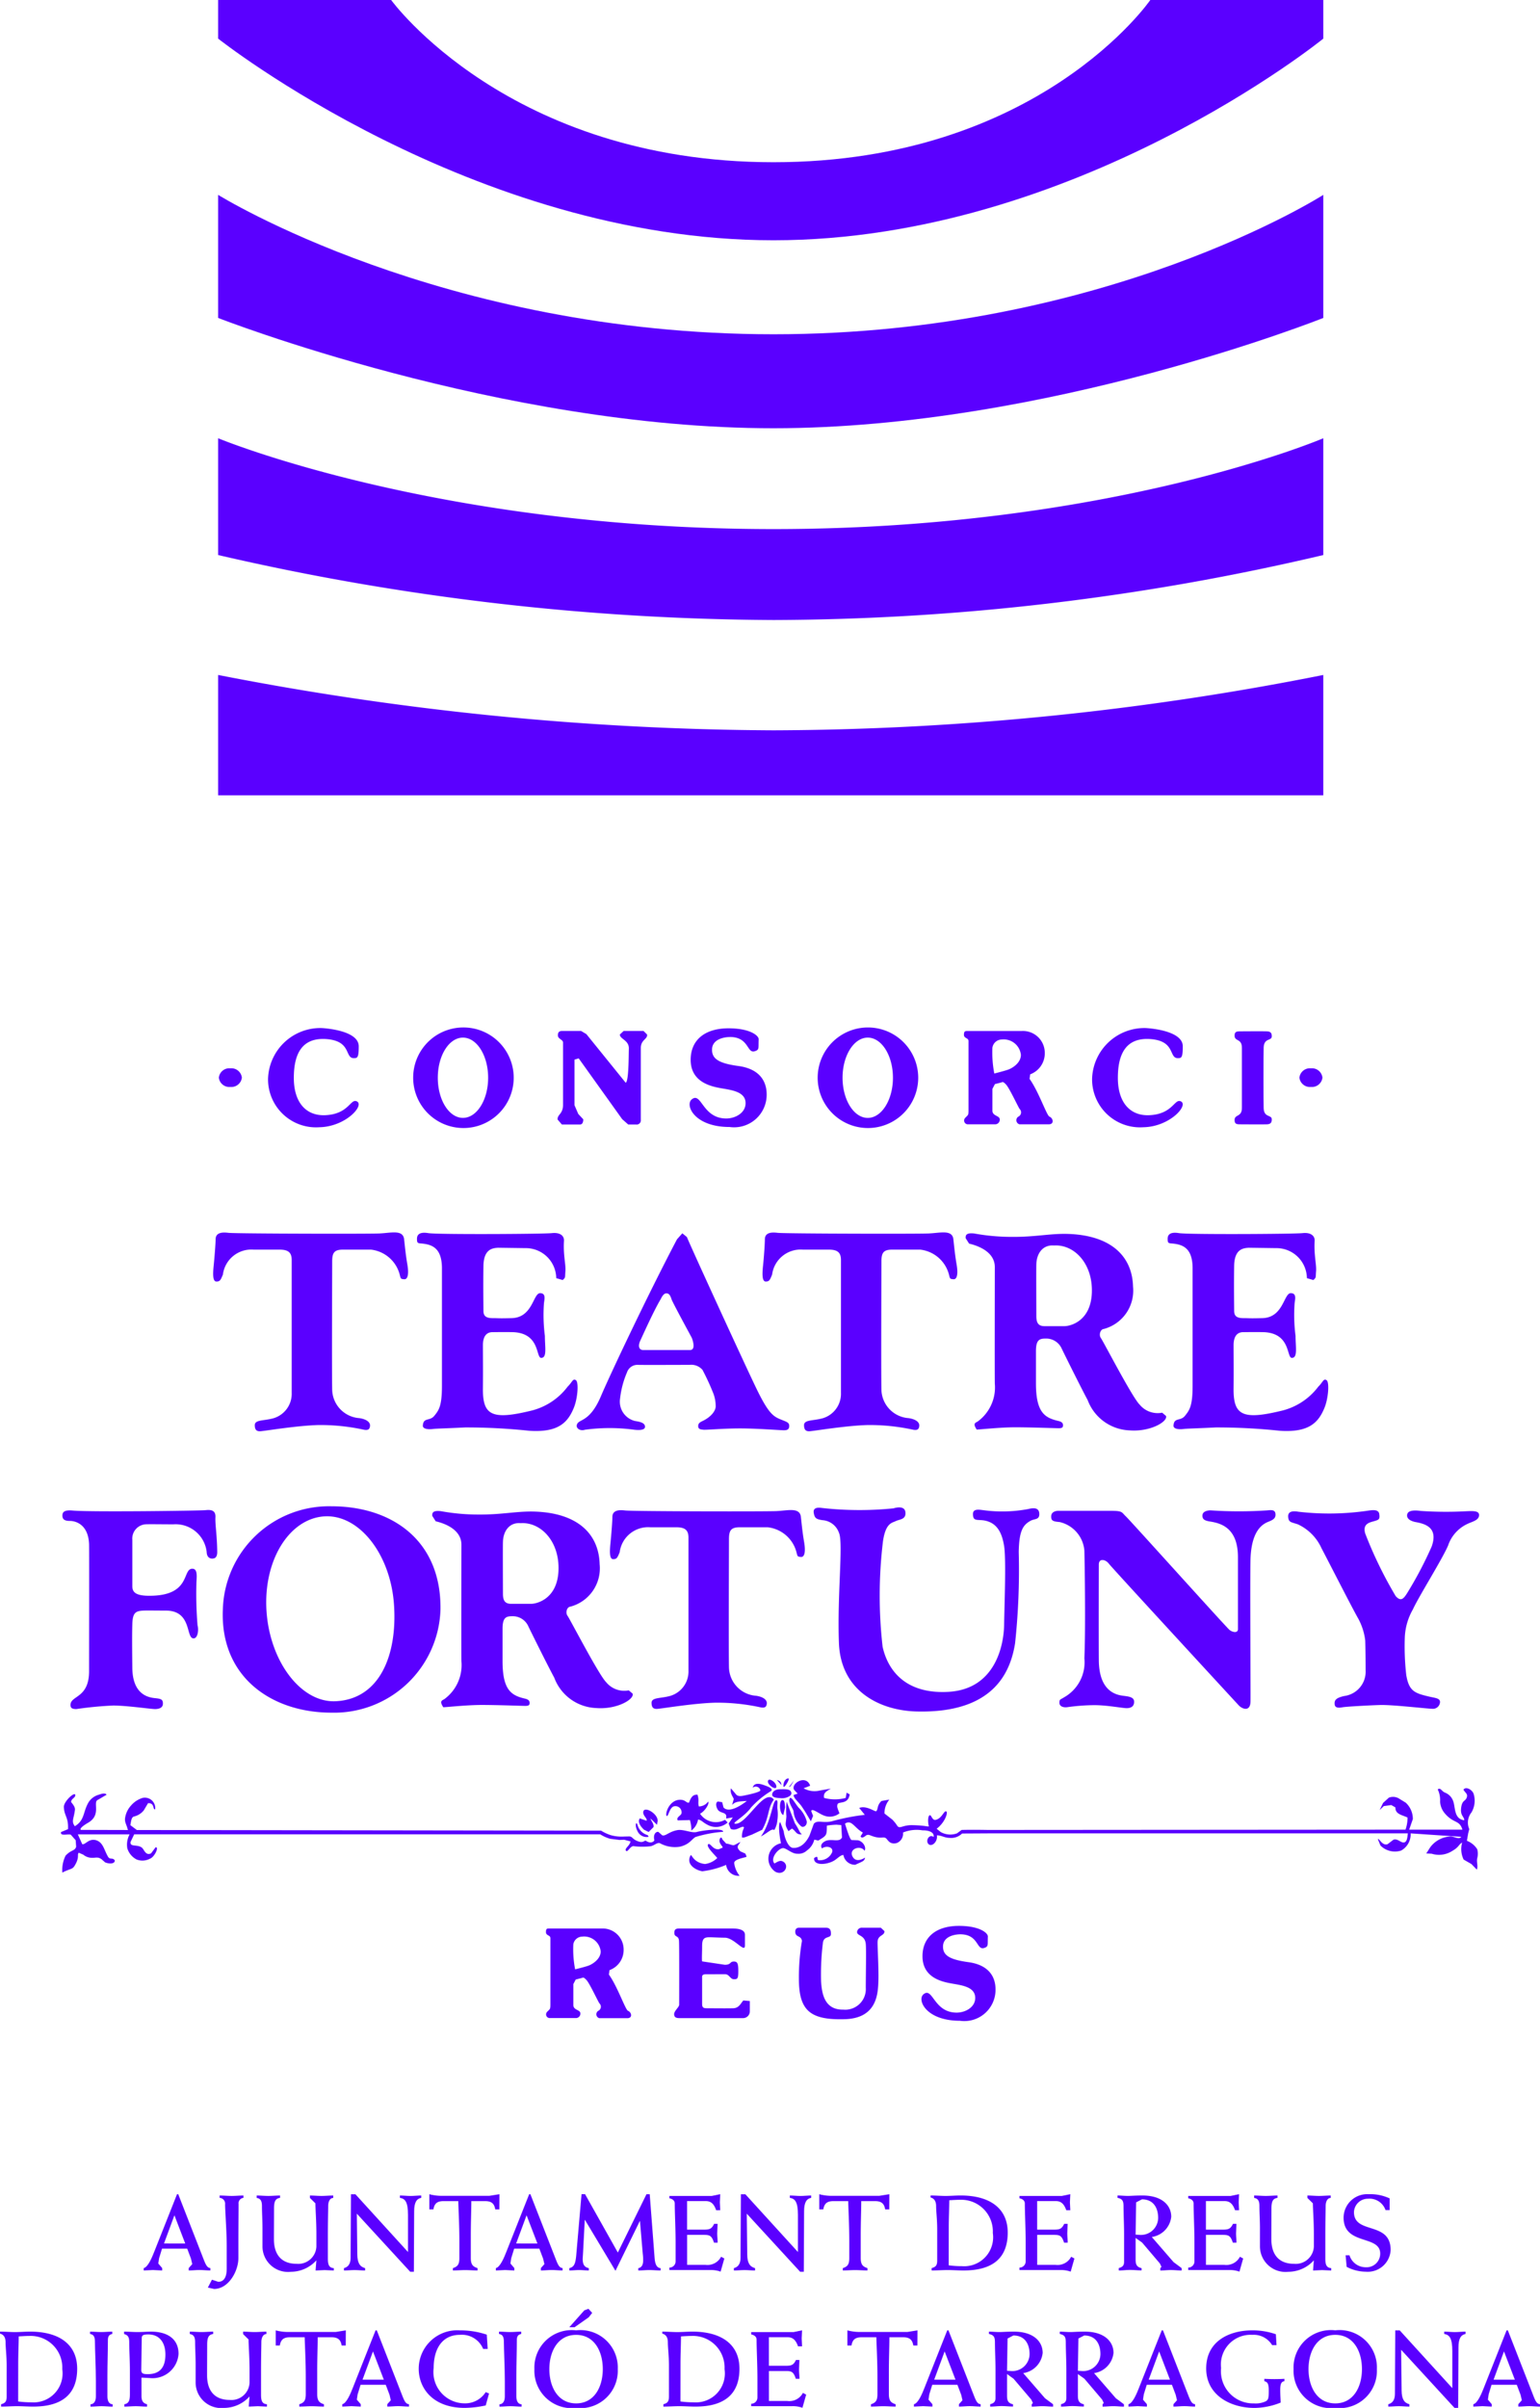 <svg xmlns="http://www.w3.org/2000/svg" xmlns:xlink="http://www.w3.org/1999/xlink" width="94.967" height="148.447" viewBox="0 0 94.967 148.447"><defs><clipPath id="clip-path"><path id="Trazado_304" data-name="Trazado 304" d="M0,97.423H94.967V-51.024H0Z" transform="translate(0 51.024)" fill="none"></path></clipPath></defs><g id="Grupo_662" data-name="Grupo 662" transform="translate(-684 -3455.553)"><g id="Grupo_463" data-name="Grupo 463" transform="translate(684 3455.553)" clip-path="url(#clip-path)"><g id="Grupo_424" data-name="Grupo 424" transform="translate(8.862 135.274)"><path id="Trazado_265" data-name="Trazado 265" d="M.821,1.993,1.464.254l.666,1.74Zm1.431.317.233.617.079.337-.218.244v.148c.224,0,.442-.029.669-.029s.442.029.666.029V3.509c-.236-.023-.3-.244-.53-.835L1.7-1.044H1.624L.213,2.517c-.125.317-.378.94-.643.992v.148l.57-.029.57.029V3.509L.469,3.227.518,2.9.7,2.31Z" transform="translate(0.43 1.044)" fill="#5a00ff"></path></g><g id="Grupo_425" data-name="Grupo 425" transform="translate(12.814 135.353)"><path id="Trazado_266" data-name="Trazado 266" d="M1.443,0C1.2,0,.961.026.722.026S.224,0-.026,0V.145a.358.358,0,0,1,.337.4c0,.4.1,1.685.1,2.557V4.51c0,.471-.14.809-.524.809L-.5,5.19l-.253.486.384.084c.887,0,1.5-1.085,1.5-1.906V2.781c0-.794.012-1.676.012-2.258A.334.334,0,0,1,1.443.145Z" transform="translate(0.756)" fill="#5a00ff"></path></g><g id="Grupo_426" data-name="Grupo 426" transform="translate(15.828 135.353)"><path id="Trazado_267" data-name="Trazado 267" d="M0,.1C.276.133.326.349.326.6c0,.413.032.867.032,1.385V3.1A1.577,1.577,0,0,0,2.112,4.652a2.126,2.126,0,0,0,1.571-.707c-.015.2-.035.4-.049.628l.559-.026.562.026V4.425c-.291-.017-.364-.209-.364-.582V2.4c0-.873.02-1.562.02-1.813C4.411.36,4.5.1,4.722.1V-.05c-.239,0-.486.026-.724.026S3.523-.05,3.285-.05V.1l.337.332c0,.332.061,1.111.061,1.894V3.1A1.118,1.118,0,0,1,2.464,4.16c-.989,0-1.4-.628-1.4-1.516,0-.628.006-1.257.006-1.885,0-.425.073-.626.372-.663V-.05C1.2-.05.96-.024.722-.024S.239-.05,0-.05Z" transform="translate(0 0.05)" fill="#5a00ff"></path></g><g id="Grupo_427" data-name="Grupo 427" transform="translate(21.211 135.276)"><path id="Trazado_268" data-name="Trazado 268" d="M0,3.084c.218,0,.431-.026.649-.026s.439.026.655.026V2.938C.986,2.857.829,2.621.823,2.1L.794-.419l3.29,3.581h.227L4.329-.571c0-.535.148-.768.436-.823v-.145c-.215,0-.442.029-.66.029s-.436-.029-.655-.029v.145c.317.049.5.241.5,1.059V1.946L.707-1.615H.431L.41,2.3c0,.372-.151.573-.41.637Z" transform="translate(0 1.615)" fill="#5a00ff"></path></g><g id="Grupo_428" data-name="Grupo 428" transform="translate(26.475 135.273)"><path id="Trazado_269" data-name="Trazado 269" d="M2.837,0,2.209.1H-.718A3,3,0,0,1-1.486,0V.934h.253c.064-.393.262-.509.64-.509H.3C.315,1,.367,1.932.367,2.886V3.928c0,.384-.093.53-.4.628V4.7c.259,0,.509-.023.762-.023s.5.023.759.023V4.556c-.291-.093-.416-.221-.416-.628V2.517c0-.794.032-1.522.032-2.092h.835c.375,0,.576.116.64.509h.253Z" transform="translate(1.486)" fill="#5a00ff"></path></g><g id="Grupo_429" data-name="Grupo 429" transform="translate(30.578 135.274)"><path id="Trazado_270" data-name="Trazado 270" d="M.821,1.993,1.464.254l.669,1.74Zm1.431.317.233.617.079.337-.218.244v.148c.224,0,.442-.029.669-.029s.442.029.669.029V3.509c-.239-.023-.3-.244-.532-.835L1.7-1.044H1.624L.213,2.517c-.125.317-.378.94-.643.992v.148l.57-.029.57.029V3.509L.469,3.227.518,2.9.7,2.31Z" transform="translate(0.43 1.044)" fill="#5a00ff"></path></g><g id="Grupo_430" data-name="Grupo 430" transform="translate(35.106 135.273)"><path id="Trazado_271" data-name="Trazado 271" d="M1.965,2.36l-2.022-3.6H-.273L-.6,2.526c-.047.509-.125.727-.425.794v.145c.2,0,.4-.026.6-.026s.4.026.6.026V3.32c-.279-.055-.378-.233-.378-.576l.026-.431L-.075.347h.012L1.819,3.486,3.318.422h.012L3.5,2.412a3.055,3.055,0,0,1,.026.451c0,.218-.079.431-.3.457v.145c.23,0,.457-.026.69-.026s.454.026.687.026V3.32c-.273-.015-.346-.311-.372-.643l-.3-3.913h-.2Z" transform="translate(1.029 1.236)" fill="#5a00ff"></path></g><g id="Grupo_431" data-name="Grupo 431" transform="translate(41.278 135.272)"><path id="Trazado_272" data-name="Trazado 272" d="M0,3.068H2.534a1.714,1.714,0,0,1,.626.1l.23-.812-.2-.108a.947.947,0,0,1-.966.5H1.094V.9h1c.384,0,.509.026.658.48h.224c0-.189-.026-.381-.026-.579L2.973.22H2.761c-.16.326-.285.358-.669.358h-1v-1.76H2.252c.364,0,.521.244.634.562h.25l-.023-.489.023-.5L2.616-1.5H0v.145c.2.038.332.151.332.317C.332-.449.384.5.384,1.4V2.518a.383.383,0,0,1-.384.4Z" transform="translate(0 1.607)" fill="#5a00ff"></path></g><g id="Grupo_432" data-name="Grupo 432" transform="translate(45.257 135.276)"><path id="Trazado_273" data-name="Trazado 273" d="M0,3.084c.218,0,.431-.026.649-.026s.439.026.655.026V2.938C.986,2.857.826,2.621.823,2.1L.794-.419l3.29,3.581h.227L4.329-.571c0-.535.148-.768.436-.823v-.145c-.215,0-.442.029-.66.029s-.439-.029-.655-.029v.145c.317.049.5.241.5,1.059V1.946L.707-1.615H.431L.41,2.3c0,.372-.151.573-.41.637Z" transform="translate(0 1.615)" fill="#5a00ff"></path></g><g id="Grupo_433" data-name="Grupo 433" transform="translate(50.52 135.273)"><path id="Trazado_274" data-name="Trazado 274" d="M2.837,0,2.209.1H-.718A2.981,2.981,0,0,1-1.486,0V.934h.25c.067-.393.265-.509.643-.509H.3C.315,1,.367,1.932.367,2.886V3.928c0,.384-.093.53-.4.628V4.7c.256,0,.509-.023.759-.023s.5.023.762.023V4.556c-.291-.093-.416-.221-.416-.628V2.517c0-.794.032-1.522.032-2.092h.835c.375,0,.576.116.64.509h.253Z" transform="translate(1.486)" fill="#5a00ff"></path></g><g id="Grupo_434" data-name="Grupo 434" transform="translate(57.384 135.351)"><path id="Trazado_275" data-name="Trazado 275" d="M.044,3.034c.332,0,.655-.026.986-.026s.655.026.986.026c1.859,0,2.72-.823,2.72-2.336,0-1.493-1.1-2.287-2.906-2.287-.311,0-.623.029-.925.029s-.617-.029-.928-.029v.122c.244.064.343.256.343.535,0,.323.067.841.067,1.423V2.417c0,.285-.073.4-.343.471ZM1.1.372c0-.556.026-1.088.032-1.667.265-.015.471-.029.681-.029A1.95,1.95,0,0,1,3.817.724a1.786,1.786,0,0,1-1.9,2.045,6.115,6.115,0,0,1-.82-.052Z" transform="translate(0.023 1.589)" fill="#5a00ff"></path></g><g id="Grupo_435" data-name="Grupo 435" transform="translate(62.866 135.272)"><path id="Trazado_276" data-name="Trazado 276" d="M0,3.068H2.534a1.714,1.714,0,0,1,.626.1l.23-.812-.2-.108a.945.945,0,0,1-.966.5H1.094V.9h1c.384,0,.509.026.658.48h.224c0-.189-.026-.381-.026-.579L2.973.22H2.761c-.16.326-.285.358-.669.358h-1v-1.76H2.252c.364,0,.521.244.637.562h.247l-.023-.489.023-.5L2.616-1.5H0v.145c.2.038.332.151.332.317C.332-.449.384.5.384,1.4V2.518a.383.383,0,0,1-.384.4Z" transform="translate(0 1.607)" fill="#5a00ff"></path></g><g id="Grupo_436" data-name="Grupo 436" transform="translate(68.918 135.352)"><path id="Trazado_277" data-name="Trazado 277" d="M.048,3.034C.283,3.034.51,3,.749,3s.468.029.707.029V2.889c-.337-.073-.369-.273-.369-.55V1.027l.4.285L2.582,2.6l.1.209-.073.081v.145c.221,0,.436-.029.658-.029s.442.029.66.029V2.889l-.5-.372L2.084.968a1.41,1.41,0,0,0,1.2-1.245c0-.716-.582-1.312-1.772-1.312-.5,0-.7.026-.9.026s-.431-.026-.64-.026v.145c.337.067.369.233.369.544C.344-.335.376.232.376.8V2.5c0,.224-.1.329-.329.384Zm1.071-4.2.358-.186c.722,0,1,.544,1,1.152A1.064,1.064,0,0,1,1.345.84L1.086.823Z" transform="translate(0.025 1.589)" fill="#5a00ff"></path></g><g id="Grupo_437" data-name="Grupo 437" transform="translate(73.273 135.272)"><path id="Trazado_278" data-name="Trazado 278" d="M0,3.068H2.537a1.709,1.709,0,0,1,.623.1l.23-.812-.2-.108a.945.945,0,0,1-.966.5H1.094V.9h1c.384,0,.509.026.658.48h.224c0-.189-.026-.381-.026-.579L2.973.22H2.761c-.16.326-.285.358-.669.358h-1v-1.76H2.252c.364,0,.521.244.637.562h.247l-.023-.489.023-.5L2.616-1.5H0v.145c.2.038.332.151.332.317C.332-.449.384.5.384,1.4V2.518a.383.383,0,0,1-.384.4Z" transform="translate(0 1.607)" fill="#5a00ff"></path></g><g id="Grupo_438" data-name="Grupo 438" transform="translate(77.339 135.353)"><path id="Trazado_279" data-name="Trazado 279" d="M0,.1C.276.133.326.349.326.6c0,.413.032.867.032,1.385V3.1A1.577,1.577,0,0,0,2.112,4.652a2.126,2.126,0,0,0,1.571-.707c-.017.2-.035.4-.049.628l.556-.026.564.026V4.425c-.291-.017-.364-.209-.364-.582V2.4c0-.873.02-1.562.02-1.813C4.411.36,4.5.1,4.722.1V-.05c-.239,0-.486.026-.724.026S3.523-.05,3.285-.05V.1l.337.332c0,.332.061,1.111.061,1.894V3.1A1.119,1.119,0,0,1,2.461,4.16c-.986,0-1.4-.628-1.4-1.516,0-.628.006-1.257.006-1.885,0-.425.076-.626.372-.663V-.05C1.2-.05.96-.024.722-.024S.239-.05,0-.05Z" transform="translate(0 0.05)" fill="#5a00ff"></path></g><g id="Grupo_439" data-name="Grupo 439" transform="translate(82.855 135.272)"><path id="Trazado_280" data-name="Trazado 280" d="M1.864.17A2.81,2.81,0,0,0,.572-.089,1.456,1.456,0,0,0-.976,1.357c0,1.728,2.258,1.05,2.258,2.214a.84.84,0,0,1-.893.844,1.043,1.043,0,0,1-1-.736H-.851l.064.71a2.579,2.579,0,0,0,1.181.3A1.412,1.412,0,0,0,1.925,3.35c0-1.8-2.261-.937-2.261-2.333A.856.856,0,0,1,.525.19a1.045,1.045,0,0,1,1.085.7h.253Z" transform="translate(0.976 0.089)" fill="#5a00ff"></path></g><g id="Grupo_440" data-name="Grupo 440" transform="translate(0 143.744)"><path id="Trazado_281" data-name="Trazado 281" d="M.044,3.034c.332,0,.655-.026.986-.026s.655.026.986.026c1.859,0,2.72-.823,2.72-2.336,0-1.493-1.1-2.287-2.906-2.287-.311,0-.623.029-.925.029s-.617-.029-.928-.029v.122c.244.064.343.256.343.535,0,.323.067.841.067,1.423V2.417c0,.285-.073.4-.343.471ZM1.1.372c0-.556.026-1.088.032-1.667.268-.015.471-.029.681-.029A1.95,1.95,0,0,1,3.817.724a1.786,1.786,0,0,1-1.9,2.045,6.115,6.115,0,0,1-.82-.052Z" transform="translate(0.023 1.589)" fill="#5a00ff"></path></g><g id="Grupo_441" data-name="Grupo 441" transform="translate(5.555 143.745)"><path id="Trazado_282" data-name="Trazado 282" d="M.9,0C.669,0,.439.026.215.026S-.242,0-.469,0V.145c.271.032.3.253.3.524,0,.419.058,1.583.058,2.377V4c0,.288-.119.471-.332.48v.145c.227,0,.451-.029.681-.029s.46.029.684.029V4.478C.669,4.469.6,4.219.6,4V2.714c0-.7.029-1.484.029-2.124C.625.358.651.186.9.145Z" transform="translate(0.469)" fill="#5a00ff"></path></g><g id="Grupo_442" data-name="Grupo 442" transform="translate(7.653 143.745)"><path id="Trazado_283" data-name="Trazado 283" d="M0,.1C.259.162.317.328.317.6c0,.524.041,1.12.041,1.8V3.77c0,.311-.015.611-.343.655v.148c.23,0,.468-.026.7-.026s.463.026.7.026V4.425c-.259-.058-.343-.236-.343-.5V2.784l.5.026A1.605,1.605,0,0,0,3.357,1.32c0-.954-.727-1.37-1.693-1.37-.279,0-.553.026-.829.026S.279-.05,0-.05ZM1.088.349c0-.166.079-.227.4-.227.733,0,1.059.55,1.059,1.239,0,.733-.291,1.21-1.088,1.21-.3,0-.4-.047-.4-.265Z" transform="translate(0 0.05)" fill="#5a00ff"></path></g><g id="Grupo_443" data-name="Grupo 443" transform="translate(11.706 143.745)"><path id="Trazado_284" data-name="Trazado 284" d="M0,.1C.276.133.326.349.326.6c0,.413.032.867.032,1.385V3.1A1.577,1.577,0,0,0,2.112,4.652a2.126,2.126,0,0,0,1.571-.707c-.015.2-.035.4-.049.628l.559-.026.562.026V4.425c-.291-.017-.364-.209-.364-.582V2.4c0-.873.02-1.562.02-1.813C4.411.36,4.5.1,4.722.1V-.05c-.239,0-.486.026-.724.026S3.523-.05,3.285-.05V.1l.337.332c0,.332.061,1.111.061,1.894V3.1A1.118,1.118,0,0,1,2.464,4.16c-.989,0-1.4-.628-1.4-1.513,0-.631.006-1.26.006-1.888,0-.425.076-.626.372-.663V-.05C1.2-.05.96-.024.722-.024S.239-.05,0-.05Z" transform="translate(0 0.05)" fill="#5a00ff"></path></g><g id="Grupo_444" data-name="Grupo 444" transform="translate(17.003 143.666)"><path id="Trazado_285" data-name="Trazado 285" d="M2.837,0,2.209.1H-.718A3,3,0,0,1-1.486,0V.934h.253c.064-.393.262-.509.64-.509H.3C.315,1,.367,1.932.367,2.886V3.928c0,.384-.093.53-.4.628V4.7c.259,0,.509-.023.762-.023s.5.023.759.023V4.556c-.291-.093-.416-.221-.416-.628V2.517c0-.794.032-1.522.032-2.092h.835c.375,0,.576.116.64.509h.253Z" transform="translate(1.486)" fill="#5a00ff"></path></g><g id="Grupo_445" data-name="Grupo 445" transform="translate(21.106 143.667)"><path id="Trazado_286" data-name="Trazado 286" d="M.821,1.993,1.464.254l.669,1.74Zm1.431.317.233.617.079.337-.218.244v.148c.224,0,.442-.029.669-.029s.442.029.669.029V3.509c-.239-.023-.3-.244-.532-.835L1.7-1.044H1.624L.213,2.517c-.125.317-.378.94-.643.992v.148l.57-.029.57.029V3.509L.469,3.227.518,2.9.7,2.31Z" transform="translate(0.43 1.044)" fill="#5a00ff"></path></g><g id="Grupo_446" data-name="Grupo 446" transform="translate(25.821 143.666)"><path id="Trazado_287" data-name="Trazado 287" d="M2.755.174A5.145,5.145,0,0,0,1.094-.091,2.375,2.375,0,0,0-1.443,2.277c0,1.193.867,2.412,2.84,2.412a6.491,6.491,0,0,0,1.292-.151L2.895,3.8l-.207-.084a1.5,1.5,0,0,1-1.309.692,1.927,1.927,0,0,1-1.9-2.182c0-1.114.477-2.042,1.629-2.042a1.419,1.419,0,0,1,1.423.87H2.81Z" transform="translate(1.443 0.091)" fill="#5a00ff"></path></g><g id="Grupo_447" data-name="Grupo 447" transform="translate(30.773 143.745)"><path id="Trazado_288" data-name="Trazado 288" d="M.9,0C.669,0,.439.026.215.026S-.242,0-.469,0V.145c.271.032.3.253.3.524,0,.419.058,1.583.058,2.377V4c0,.288-.119.471-.332.48v.145c.227,0,.451-.029.681-.029s.46.029.684.029V4.478C.669,4.469.6,4.219.6,4V2.714c0-.7.029-1.484.029-2.124C.625.358.651.186.9.145Z" transform="translate(0.469)" fill="#5a00ff"></path></g><g id="Grupo_448" data-name="Grupo 448" transform="translate(32.955 142.335)"><path id="Trazado_289" data-name="Trazado 289" d="M.605,2.442C.605,1.348,1.129.33,2.255.33S3.9,1.348,3.9,2.442,3.378,4.554,2.255,4.554.605,3.536.605,2.442m-.922,0A2.306,2.306,0,0,0,2.255,4.834,2.305,2.305,0,0,0,4.824,2.442,2.305,2.305,0,0,0,2.255.051,2.306,2.306,0,0,0-.317,2.442M2.162-.141l.873-.614.212-.271-.233-.253-.256.1L1.836-.141Z" transform="translate(0.317 1.279)" fill="#5a00ff"></path></g><g id="Grupo_449" data-name="Grupo 449" transform="translate(40.841 143.744)"><path id="Trazado_290" data-name="Trazado 290" d="M.044,3.034c.332,0,.655-.026.986-.026s.655.026.986.026c1.859,0,2.72-.823,2.72-2.336,0-1.493-1.1-2.287-2.906-2.287-.311,0-.623.029-.925.029s-.617-.029-.928-.029v.122c.244.064.343.256.343.535,0,.323.067.841.067,1.423V2.417c0,.285-.073.4-.343.471ZM1.1.372c0-.556.026-1.088.032-1.667.265-.015.471-.029.681-.029A1.95,1.95,0,0,1,3.817.724a1.786,1.786,0,0,1-1.9,2.045,6.115,6.115,0,0,1-.82-.052Z" transform="translate(0.023 1.589)" fill="#5a00ff"></path></g><g id="Grupo_450" data-name="Grupo 450" transform="translate(46.324 143.665)"><path id="Trazado_291" data-name="Trazado 291" d="M0,3.068H2.534a1.714,1.714,0,0,1,.626.1l.23-.812-.2-.108a.945.945,0,0,1-.966.5H1.094V.9h1c.384,0,.509.026.658.48h.224c0-.189-.026-.381-.026-.579L2.973.22H2.761c-.16.326-.285.358-.669.358h-1v-1.76H2.252c.364,0,.521.244.637.562h.247l-.023-.489.023-.5L2.616-1.5H0v.145c.2.038.332.151.332.317C.332-.449.384.5.384,1.4V2.518a.383.383,0,0,1-.384.4Z" transform="translate(0 1.607)" fill="#5a00ff"></path></g><g id="Grupo_451" data-name="Grupo 451" transform="translate(52.256 143.666)"><path id="Trazado_292" data-name="Trazado 292" d="M2.837,0,2.209.1H-.718A3,3,0,0,1-1.486,0V.934h.253c.064-.393.262-.509.64-.509H.3C.315,1,.367,1.932.367,2.886V3.928c0,.384-.093.53-.4.628V4.7c.259,0,.509-.023.762-.023s.5.023.759.023V4.556c-.291-.093-.416-.221-.416-.628V2.517c0-.794.032-1.522.032-2.092h.835c.375,0,.576.116.64.509h.253Z" transform="translate(1.486)" fill="#5a00ff"></path></g><g id="Grupo_452" data-name="Grupo 452" transform="translate(56.359 143.667)"><path id="Trazado_293" data-name="Trazado 293" d="M.821,1.993,1.464.254l.669,1.74Zm1.431.317.233.617.079.337-.218.244v.148c.224,0,.442-.029.669-.029s.442.029.669.029V3.509c-.239-.023-.3-.244-.532-.835L1.7-1.044H1.624L.213,2.517c-.125.317-.378.94-.643.992v.148l.57-.029.57.029V3.509L.469,3.227.518,2.9.7,2.31Z" transform="translate(0.43 1.044)" fill="#5a00ff"></path></g><g id="Grupo_453" data-name="Grupo 453" transform="translate(60.989 143.745)"><path id="Trazado_294" data-name="Trazado 294" d="M.048,3.034C.283,3.034.51,3,.749,3s.468.029.707.029V2.889c-.337-.073-.369-.271-.369-.55V1.027l.4.285L2.582,2.6l.1.209-.073.081v.145c.221,0,.436-.029.658-.029s.442.029.66.029V2.889l-.5-.372L2.084.968a1.41,1.41,0,0,0,1.2-1.245c0-.716-.582-1.312-1.772-1.312-.5,0-.7.026-.9.026s-.431-.026-.64-.026v.145c.337.067.369.233.369.544C.344-.335.376.232.376.8V2.5c0,.224-.1.329-.329.384Zm1.071-4.2.358-.186c.722,0,1,.544,1,1.152A1.062,1.062,0,0,1,1.345.84L1.086.823Z" transform="translate(0.025 1.589)" fill="#5a00ff"></path></g><g id="Grupo_454" data-name="Grupo 454" transform="translate(65.358 143.745)"><path id="Trazado_295" data-name="Trazado 295" d="M.048,3.034C.283,3.034.51,3,.749,3s.468.029.707.029V2.889c-.337-.073-.369-.271-.369-.55V1.027l.4.285L2.582,2.6l.1.209-.073.081v.145c.221,0,.436-.029.658-.029s.442.029.66.029V2.889l-.5-.372L2.084.968a1.41,1.41,0,0,0,1.2-1.245c0-.716-.582-1.312-1.772-1.312-.5,0-.7.026-.9.026s-.431-.026-.64-.026v.145c.337.067.369.233.369.544C.344-.335.376.232.376.8V2.5c0,.224-.1.329-.329.384Zm1.071-4.2.358-.186c.724,0,1,.544,1,1.152A1.062,1.062,0,0,1,1.345.84L1.086.823Z" transform="translate(0.025 1.589)" fill="#5a00ff"></path></g><g id="Grupo_455" data-name="Grupo 455" transform="translate(69.587 143.667)"><path id="Trazado_296" data-name="Trazado 296" d="M.821,1.993,1.464.254l.666,1.74Zm1.431.317.233.617.079.337-.218.244v.148c.224,0,.442-.029.669-.029s.442.029.666.029V3.509c-.236-.023-.3-.244-.53-.835L1.7-1.044H1.624L.213,2.517c-.125.317-.378.94-.643.992v.148l.57-.029.57.029V3.509L.469,3.227.518,2.9.7,2.31Z" transform="translate(0.43 1.044)" fill="#5a00ff"></path></g><g id="Grupo_456" data-name="Grupo 456" transform="translate(74.382 143.666)"><path id="Trazado_297" data-name="Trazado 297" d="M2.82.157A4.344,4.344,0,0,0,1.357-.082c-1.35,0-2.834.623-2.834,2.351C-1.477,3.924.033,4.7,1.5,4.7a4.4,4.4,0,0,0,1.615-.329c-.006-.221-.026-.431-.026-.794,0-.393.087-.5.259-.527V2.906c-.207.012-.413.017-.617.017s-.416-.006-.623-.017v.143c.2.061.273.14.273.591s-.02.55-.18.649a1.464,1.464,0,0,1-.742.131A1.979,1.979,0,0,1-.558,2.237,1.83,1.83,0,0,1,1.363.194,1.328,1.328,0,0,1,2.587.826h.273Z" transform="translate(1.477 0.082)" fill="#5a00ff"></path></g><g id="Grupo_457" data-name="Grupo 457" transform="translate(79.77 143.664)"><path id="Trazado_298" data-name="Trazado 298" d="M.605,1.569c0-1.094.524-2.112,1.65-2.112S3.9.476,3.9,1.569,3.378,3.682,2.255,3.682.605,2.663.605,1.569m-.922,0A2.306,2.306,0,0,0,2.255,3.961,2.3,2.3,0,0,0,4.821,1.569,2.3,2.3,0,0,0,2.255-.822,2.306,2.306,0,0,0-.317,1.569" transform="translate(0.317 0.822)" fill="#5a00ff"></path></g><g id="Grupo_458" data-name="Grupo 458" transform="translate(85.61 143.668)"><path id="Trazado_299" data-name="Trazado 299" d="M0,3.084c.218,0,.431-.026.649-.026s.439.026.655.026V2.938C.986,2.857.829,2.621.823,2.1L.794-.419l3.29,3.581h.227L4.329-.571c0-.538.148-.768.436-.823v-.145c-.215,0-.442.029-.66.029s-.439-.029-.655-.029v.145c.317.049.5.241.5,1.059V1.946L.707-1.615H.431L.41,2.3c0,.372-.151.573-.41.637Z" transform="translate(0 1.615)" fill="#5a00ff"></path></g><g id="Grupo_459" data-name="Grupo 459" transform="translate(90.855 143.667)"><path id="Trazado_300" data-name="Trazado 300" d="M.821,1.993l.64-1.74.669,1.74ZM2.25,2.31l.233.617.079.337-.218.244v.148c.227,0,.442-.029.669-.029s.442.029.669.029V3.509c-.239-.023-.3-.244-.53-.835L1.7-1.044H1.621L.21,2.517c-.125.317-.378.94-.64.992v.148l.567-.029.57.029V3.509L.469,3.227.516,2.9.693,2.31Z" transform="translate(0.43 1.044)" fill="#5a00ff"></path></g><g id="Grupo_460" data-name="Grupo 460" transform="translate(44.168 109.971)"><path id="Trazado_301" data-name="Trazado 301" d="M2.333.636c-.4.55-.265,1.05-.722,1.865l-.634.3c-.384.137-.48.209-.611.172-.026-.419.172-.594.108-.643C.337,2.239,0,2.62-.332,2.442l-.125-.329L-.2,1.738l-.416.07c.09-.41-.259-.291-.474-.5-.087-.084-.239-.448-.035-.55L-.856.8l.084.329C-.428,1.491.314,1,.666.723.072.758-.053.781-.242.967l.1-.358C-.169.482-.387.272-.317-.054l.34.4c.151.134.4.058.608.017C.931.3,1.521.161,1.5.063a.291.291,0,0,0-.471-.154c.09-.4.605-.192.713-.154.2.07.611.218.4.369a5.547,5.547,0,0,0-1.213,1c-.4.564-1.2.96-1,1,.7.125,1.8-2.249,2.406-1.484" transform="translate(1.222 0.333)" fill="#5a00ff"></path></g><g id="Grupo_461" data-name="Grupo 461" transform="translate(42.503 113.286)"><path id="Trazado_302" data-name="Trazado 302" d="M2.069.177c-.061.177-.337.271.006.582l.3.134c.1.207.079.209.017.221-.337.084-.733.18-.7.384a1.556,1.556,0,0,0,.332.765.769.769,0,0,1-.832-.672,5.43,5.43,0,0,1-1.463.393C-.6,1.943-1.324,1.6-1,1.006c.064-.122.14.448.887.53a1.326,1.326,0,0,0,.759-.369C.448.931-.081.43.093.314.221.227.364.669.745.625l.236-.1C.978.439.771.285.783.09S.917-.166.96.02L1.2.282c.215,0,.4.16.538.067Z" transform="translate(1.083 0.093)" fill="#5a00ff"></path></g><g id="Grupo_462" data-name="Grupo 462" transform="translate(55.133 113.086)"><path id="Trazado_303" data-name="Trazado 303" d="M.212,0c0,.2-.215.192-.323.16C0-.051.1.01.212,0" transform="translate(0.111 0.001)" fill="#5a00ff"></path></g></g><g id="Grupo_464" data-name="Grupo 464" transform="translate(738.536 3568.013)"><path id="Trazado_305" data-name="Trazado 305" d="M.212.357.552.078-.111-.187Z" transform="translate(0.111 0.187)" fill="#5a00ff"></path></g><g id="Grupo_465" data-name="Grupo 465" transform="translate(737.774 3568.224)"><path id="Trazado_306" data-name="Trazado 306" d="M0,.09.492.183.23-.047Z" transform="translate(0 0.047)" fill="#5a00ff"></path></g><g id="Grupo_517" data-name="Grupo 517" transform="translate(684 3455.553)" clip-path="url(#clip-path)"><g id="Grupo_466" data-name="Grupo 466" transform="translate(52.938 112.227)"><path id="Trazado_307" data-name="Trazado 307" d="M.382.084.306.415-.2-.036A1.045,1.045,0,0,1,.382.084" transform="translate(0.2 0.044)" fill="#5a00ff"></path></g><g id="Grupo_467" data-name="Grupo 467" transform="translate(48.936 109.747)"><path id="Trazado_308" data-name="Trazado 308" d="M2.272.574c-.1.666-.707.4-.756.628-.032.145-.012.189.125.541a.97.97,0,0,1-.986.125c-.3-.116-.742-.483-.751-.25L.014,1.9l-.137.335c-.39-.663-.326-.559-.553-.9-.192-.288-.5-.495-.512-.722l.25-.084L-1.158.292c-.218-.4.751-.966.992-.25L-.57.2a1.366,1.366,0,0,0,.986.14L.8.272,1.111.22C.788.406.64.5.692.793a2.536,2.536,0,0,0,1.335,0L2.08.47Z" transform="translate(1.19 0.301)" fill="#5a00ff"></path></g><g id="Grupo_468" data-name="Grupo 468" transform="translate(50.041 111.022)"><path id="Trazado_309" data-name="Trazado 309" d="M.823.164l-.16.4C.288.592-.222.129-.431-.086-.064.059.163.167.427.26c.3.108.305-.262.4-.1" transform="translate(0.431 0.086)" fill="#5a00ff"></path></g><g id="Grupo_469" data-name="Grupo 469" transform="translate(48.674 110.837)"><path id="Trazado_310" data-name="Trazado 310" d="M.707.954c.026.247-.195.393-.335.308a1.341,1.341,0,0,1-.48-.94C-.146.157-.431-.2-.358-.431-.283-.684-.032-.18.2.1A1.848,1.848,0,0,1,.707.954" transform="translate(0.37 0.5)" fill="#5a00ff"></path></g><g id="Grupo_470" data-name="Grupo 470" transform="translate(48.451 111.08)"><path id="Trazado_311" data-name="Trazado 311" d="M.657,1.317C.288,1.349.308,1.131.046.96l-.218.16C-.428.686-.332.724-.3.206a4.524,4.524,0,0,1,.015-.9L.224.637C.5,1.053.5,1.2.657,1.317" transform="translate(0.344 0.69)" fill="#5a00ff"></path></g><g id="Grupo_471" data-name="Grupo 471" transform="translate(48.657 109.763)"><path id="Trazado_312" data-name="Trazado 312" d="M.2,0C.05.276-.057.451-.1.393Z" transform="translate(0.104)" fill="#5a00ff"></path></g><g id="Grupo_472" data-name="Grupo 472" transform="translate(47.617 110.304)"><path id="Trazado_313" data-name="Trazado 313" d="M.776.139C.831.366.383.511.147.482-.071.462-.391.464-.406.275-.42.063-.176-.074.066-.071c.279.006.649-.052.71.209" transform="translate(0.406 0.073)" fill="#5a00ff"></path></g><g id="Grupo_473" data-name="Grupo 473" transform="translate(48.31 109.642)"><path id="Trazado_314" data-name="Trazado 314" d="M.208,0c.1.02-.305.7-.317.468C-.12.2.051-.027.208,0" transform="translate(0.109 0.001)" fill="#5a00ff"></path></g><g id="Grupo_474" data-name="Grupo 474" transform="translate(48.096 110.972)"><path id="Trazado_315" data-name="Trazado 315" d="M.207.3.1.766c-.265-.1-.265-.94-.049-.925.134.006.14.233.16.463" transform="translate(0.109 0.159)" fill="#5a00ff"></path></g><g id="Grupo_475" data-name="Grupo 475" transform="translate(47.903 109.729)"><path id="Trazado_316" data-name="Trazado 316" d="M.191.214-.1-.112c.285.09.259.2.291.326" transform="translate(0.1 0.112)" fill="#5a00ff"></path></g><g id="Grupo_476" data-name="Grupo 476" transform="translate(46.921 110.985)"><path id="Trazado_317" data-name="Trazado 317" d="M.672.361a2.5,2.5,0,0,1-.006.675,1.436,1.436,0,0,1-.189.611c-.166-.111-.361.14-.829.4C.329,1.106.37-.334.634-.177.716-.136.64.146.672.361" transform="translate(0.352 0.189)" fill="#5a00ff"></path></g><g id="Grupo_477" data-name="Grupo 477" transform="translate(47.352 109.716)"><path id="Trazado_318" data-name="Trazado 318" d="M.342.253C.411.628-.325.133-.153-.1-.069-.219.3.008.342.253" transform="translate(0.179 0.132)" fill="#5a00ff"></path></g><g id="Grupo_478" data-name="Grupo 478" transform="translate(41.084 110.649)"><path id="Trazado_319" data-name="Trazado 319" d="M2.486,1.121A1.081,1.081,0,0,1,1.2,1.237C.961,1.118.877.967.661.938a1.07,1.07,0,0,1-.413.678A2.237,2.237,0,0,0,.158.97L-.592.99c-.125-.2.239-.3.236-.46a.38.38,0,0,0-.492-.4c-.256.1-.317.6-.413.591-.143-.038.09-.948.762-1,.4-.023.413.207.6.175.134-.34.233-.5.524-.492.122.369.006.468.087.727a.718.718,0,0,0,.573-.3c.09.128-.2.594-.5.748A1.169,1.169,0,0,0,2.323.955Z" transform="translate(1.302 0.587)" fill="#5a00ff"></path></g><g id="Grupo_479" data-name="Grupo 479" transform="translate(40.988 113.137)"><path id="Trazado_320" data-name="Trazado 320" d="M.981.065A1.386,1.386,0,0,1-.514.3,1.555,1.555,0,0,1,.981.065" transform="translate(0.514 0.034)" fill="#5a00ff"></path></g><g id="Grupo_480" data-name="Grupo 480" transform="translate(39.4 111.562)"><path id="Trazado_321" data-name="Trazado 321" d="M.76.46.713.693.329.315C.286.367.556.632.5.839l-.3.3L-.081,1C-.276.824-.506.521-.343.3l.41.145c.084-.122-.195-.282-.2-.5C-.145-.526.78-.011.76.46" transform="translate(0.398 0.241)" fill="#5a00ff"></path></g><g id="Grupo_481" data-name="Grupo 481" transform="translate(50.271 112.611)"><path id="Trazado_322" data-name="Trazado 322" d="M.358.1C.149.413.073.48-.052.475-.215.1-.2.088-.16.041L.163-.052Z" transform="translate(0.188 0.052)" fill="#5a00ff"></path></g><g id="Grupo_482" data-name="Grupo 482" transform="translate(46.194 111.606)"><path id="Trazado_323" data-name="Trazado 323" d="M.561,0A2.328,2.328,0,0,1,.186.815c-.207.265-.4.465-.48.4l.116-.3Z" transform="translate(0.294)" fill="#5a00ff"></path></g><g id="Grupo_483" data-name="Grupo 483" transform="translate(39.206 112.404)"><path id="Trazado_324" data-name="Trazado 324" d="M.522.548A.617.617,0,0,1-.171.188c-.177-.323-.087-.631,0-.387A.906.906,0,0,0,.46.444Z" transform="translate(0.273 0.287)" fill="#5a00ff"></path></g><g id="Grupo_484" data-name="Grupo 484" transform="translate(47.384 110.236)"><path id="Trazado_325" data-name="Trazado 325" d="M7.839,1.838a.966.966,0,0,1-.786.268c-.314-.006-.465-.151-.765-.157.058.448-.4.794-.57.471-.1-.212.111-.553.364-.369.058-.3-.32-.416-.672-.407a2.222,2.222,0,0,0-1.216.134.61.61,0,0,1-.4.652c-.465.108-.547-.262-.684-.323s-.259.029-.6-.049-.393-.183-.562-.119c-.035.012-.294.271-.367.07l.14-.23C1.2,1.5,1.032.95.618,1.23c.25.812.335.96.4,1.01l.407.015c.311.076.524.433.4.649-.23-.375-1.007-.128-.736.361.215.4.681.111.768.058-.038.207-.169.233-.273.291l-.337.151A.723.723,0,0,1,.52,3.158c-.209.023-.34.207-.573.349-.41.25-1.271.352-1.236-.154.317-.221.148.1.271.128a.816.816,0,0,0,.847-.5c.084-.332-.39-.407-.628-.224-.177-.25.145-.457.332-.495.378-.076.748.116.9-.18L.389,1.317l-.3-.023A4.566,4.566,0,0,0-.5,1.352c-.006.608,0,.6-.532.919l-.244-.055a1.13,1.13,0,0,1-.445.66.746.746,0,0,1-.6.207c-.343.015-.707-.381-.911-.343-.308.058-.771.643-.5.946.253-.145.372-.215.55-.108.4.256.035.89-.489.62a.971.971,0,0,1,.343-1.76c-.09-.4-.189-1.167-.052-1.309l.218.564c.044.4.276,1,.562,1.03.335.029.727-.151,1.024-.745l.271-.739C-1.081.985-.79,1.2-.225,1.093A12.9,12.9,0,0,1,1.84.686L1.494.261c.457-.172.986.259,1.05.2.131-.119.029-.349.323-.628l.486-.087a1.312,1.312,0,0,0-.3.858l.489.381c.3.314.279.4.375.445.14.073.335-.116.85-.108.783.017.943.1,1.024.076-.07-.25-.064-.62.038-.681.119-.067.151.32.375.279.413-.081.53-.643.675-.506.084.081-.1.672-.608,1.053l.244.2a1.2,1.2,0,0,0,1.01.084l.285-.209s.521-.02,1.621,0L35.182,1.6a2.13,2.13,0,0,0,.125-.748c-.346-.166-.759-.2-.745-.623L34.306.083l-.463.064-.256.247L33.8-.048l.358-.326a.73.73,0,0,1,.585.032l.454.279a1.357,1.357,0,0,1,.439,1.01l-.227.652h3.282c-.18-.617-.538-.358-1.082-1a1.223,1.223,0,0,1-.294-.733,1.509,1.509,0,0,0-.145-.748c.172-.134.227.1.439.195a.864.864,0,0,1,.506.506c.157.39.038,1.123.692,1.2C38.8.784,38.568.75,38.609.3c.055-.538.253-.425.346-.669s-.093-.294-.2-.5c.16-.215.547.015.628.259A1.42,1.42,0,0,1,39.249.54a1,1,0,0,0-.134,1.027l-.067.262-.079.457a1.312,1.312,0,0,1,.637.521,1.058,1.058,0,0,1,0,.556c-.052.259.067.489-.026.7l-.332-.343-.48-.276A1.477,1.477,0,0,1,38.676,2.4c-.212.1-.175.262-.6.506a1.515,1.515,0,0,1-1.28.177l-.332-.015.239-.375a1.643,1.643,0,0,1,1.2-.669c.227-.049.573.23.719.017L35.5,1.829a1.145,1.145,0,0,1-.585,1.059,1.254,1.254,0,0,1-1.277-.311l-.16-.39c.079-.081.265.425.6.308l.358-.273c.268-.1.48.227.681.16.154-.047.183-.276.209-.553H9.434Z" transform="translate(4.106 0.962)" fill="#5a00ff"></path></g><g id="Grupo_485" data-name="Grupo 485" transform="translate(3.754 110.572)"><path id="Trazado_326" data-name="Trazado 326" d="M2.7,1.429C2.63,1.152,2.5,1,2.552.728A1.44,1.44,0,0,1,2.91-.006,1.536,1.536,0,0,1,3.628-.48a.642.642,0,0,1,.774.7c-.172.049,0-.393-.439-.375L3.7.288A1.1,1.1,0,0,1,3.11.664C2.936.7,2.924.923,2.872,1.2l.4.3L31.9,1.539a2.65,2.65,0,0,0,.611.282,2.483,2.483,0,0,0,.815.081l.273-.006c.265-.015.186.175.631.317.273.084.326-.07.428-.052.3.2.48.064.53-.023-.09-.358.076-.541.241-.524l.241.212c.209.07.407-.224.94-.32.364-.067.884.2,1.19.116.346-.1,1.67-.265,1.626-.012a7.629,7.629,0,0,0-1.7.32c-.233.122-.358.457-.972.6a1.907,1.907,0,0,1-1.228-.218c-.189-.049-.311.128-.564.186a4.124,4.124,0,0,1-1.076-.006c-.209.023-.346.4-.448.288-.119-.14.239-.305.276-.579l-.39-.1-.288.012-.576-.073a2.322,2.322,0,0,1-.611-.273H3.107l-.224.471c-.041.329.4.131.692.343.145.1.227.524.573.358l.279-.372c.241-.035-.081.617-.346.7a.978.978,0,0,1-.826.049,1.16,1.16,0,0,1-.57-.684,1.338,1.338,0,0,1,.14-.864H-.366l.268.6c.186.067.387-.358.841-.244.451.131.5.588.745,1.012.131.227.291.032.425.241,0,.23-.372.215-.6.116l-.227-.2c-.239-.16-.361-.064-.611-.081a.828.828,0,0,1-.506-.192L-.311,2.9c-.119.134.067.279-.253.8-.148.244-.253.163-.759.425a2,2,0,0,1,.2-1.044c.346-.375.573-.276.652-.553L-.5,2.13-.8,1.79c-.175-.067-.678.113-.6-.166l.428-.177C-.937.7-1.216.632-1.23.061c.015-.346.678-.948.707-.719.012.177-.268.227-.256.439.209.25.256.375.227.521-.067.506-.227.669,0,.963C.073.891-.061.384.3-.218A1.08,1.08,0,0,1,.925-.675c.227-.081.413-.113.48,0L.873-.363c-.346.145.241.928-.611,1.417-.535.311-.506.439-.413.439L2.726,1.5Z" transform="translate(1.413 0.748)" fill="#5a00ff"></path></g><g id="Grupo_486" data-name="Grupo 486" transform="translate(25.714 75.999)"><path id="Trazado_327" data-name="Trazado 327" d="M5.455.015c.527-.058.765.175.754.463-.058.867.122,1.481.087,1.885s.023.369-.166.544l-.4-.116A1.876,1.876,0,0,0,3.826.94L2.141.917c-.314.023-.876.058-.9,1.1-.02,1.295,0,2.508,0,2.776s.09.463.562.463c.416,0,.282.023,1.181,0C4.3,5.22,4.3,3.692,4.748,3.716c.369.012.247.4.224.634a10.023,10.023,0,0,0,.058,2c0,.7.145,1.356-.227,1.356-.337,0-.055-1.527-1.743-1.586-.617-.012-1.033,0-1.257,0-.247,0-.594.113-.594.809s.012,1.469,0,2.627c-.023,1.653.5,2,2.9,1.423a4.007,4.007,0,0,0,2.325-1.5c.279-.265.314-.521.506-.4s.111,1.158-.137,1.734c-.381.914-.986,1.5-2.729,1.388a37.277,37.277,0,0,0-3.954-.207c-1.068.055-1.8.07-1.964.093-.439.055-.663-.038-.652-.209.035-.521.425-.253.707-.6s.471-.6.471-1.85V2.133C-1.338.917-1.935.707-2.61.652-2.834.64-2.857.594-2.857.361s.137-.439.7-.346,7.087.058,7.614,0" transform="translate(2.857 0.008)" fill="#5a00ff"></path></g><g id="Grupo_487" data-name="Grupo 487" transform="translate(47.023 75.974)"><path id="Trazado_328" data-name="Trazado 328" d="M7.722.267c.035.288.09.925.2,1.559s.02.948-.2.925-.2-.02-.279-.323A2.072,2.072,0,0,0,5.677.925H3.96c-.541,0-.672.186-.672.73s-.026,6.767,0,7.922A1.8,1.8,0,0,0,4.97,11.314c.439.067.675.253.652.483s-.145.268-.369.233a12.6,12.6,0,0,0-2.808-.291c-1.405.038-3.392.384-3.616.384s-.314-.116-.314-.384c.012-.332.538-.253,1.135-.413A1.571,1.571,0,0,0,.792,9.752V1.562c0-.5-.259-.637-.762-.637H-1.565A1.773,1.773,0,0,0-3.453,2.464c-.134.326-.169.428-.393.428s-.224-.436-.166-.983S-3.9.543-3.9.29c0-.369.314-.463.786-.4.506.055,9.153.07,9.38.035.672-.035,1.379-.233,1.458.346" transform="translate(4.044 0.14)" fill="#5a00ff"></path></g><g id="Grupo_488" data-name="Grupo 488" transform="translate(35.563 76.033)"><path id="Trazado_329" data-name="Trazado 329" d="M4.461.153C4.606.546,8.132,8.238,8.8,9.6s.969,1.594,1.382,1.769.588.195.588.428-.148.265-.34.265-1.661-.113-2.694-.113-2.1.1-2.269.079S5.156,12,5.156,11.8s.169-.256.326-.335c.495-.253.754-.614.754-.882a2.317,2.317,0,0,0-.125-.739,14.712,14.712,0,0,0-.687-1.5.906.906,0,0,0-.794-.314c-.247,0-2.968.012-3.18,0a.677.677,0,0,0-.684.463,5.667,5.667,0,0,0-.428,1.621,1.226,1.226,0,0,0,.919,1.376c.273.044.608.1.62.346s-.439.218-.652.195a11.329,11.329,0,0,0-3.055,0c-.291.093-.518-.079-.506-.253.058-.463.754-.093,1.484-1.792.515-1.228,2.9-6.278,4.7-9.694L4.178-.08ZM3.192,3.621c-.058,0-.192.026-.34.346-.425.7-1.108,2.234-1.257,2.549-.189.4-.055.6.169.6H4.65c.416,0,.113-.751.113-.751S3.585,4.2,3.515,3.993s-.134-.372-.323-.372" transform="translate(2.336 0.08)" fill="#5a00ff"></path></g><g id="Grupo_489" data-name="Grupo 489" transform="translate(13.151 75.974)"><path id="Trazado_330" data-name="Trazado 330" d="M7.722.267c.035.288.09.925.2,1.559s.02.948-.2.925-.2-.02-.279-.323A2.072,2.072,0,0,0,5.677.925H3.961c-.541,0-.672.186-.672.73s-.026,6.767,0,7.922A1.8,1.8,0,0,0,4.97,11.314c.439.067.675.253.652.483s-.145.268-.369.233a12.6,12.6,0,0,0-2.808-.291c-1.405.038-3.392.384-3.616.384s-.314-.116-.314-.384c.012-.332.538-.253,1.135-.413A1.571,1.571,0,0,0,.792,9.752V1.562c0-.5-.259-.637-.762-.637H-1.564A1.767,1.767,0,0,0-3.45,2.464c-.137.326-.172.428-.4.428s-.224-.436-.169-.983S-3.9.543-3.9.29c0-.369.314-.463.786-.4.506.055,9.153.07,9.377.035.675-.035,1.382-.233,1.46.346" transform="translate(4.045 0.14)" fill="#5a00ff"></path></g><g id="Grupo_490" data-name="Grupo 490" transform="translate(72.005 75.999)"><path id="Trazado_331" data-name="Trazado 331" d="M5.455.015c.527-.058.765.175.754.463-.055.867.122,1.481.087,1.885s.023.369-.166.544l-.4-.116A1.876,1.876,0,0,0,3.826.94L2.144.917c-.317.023-.879.058-.9,1.1-.02,1.295,0,2.508,0,2.776s.09.463.562.463c.416,0,.282.023,1.181,0C4.3,5.22,4.3,3.692,4.748,3.716c.369.012.247.4.224.634a10.023,10.023,0,0,0,.058,2c0,.7.145,1.356-.227,1.356-.337,0-.055-1.527-1.743-1.586-.617-.012-1.033,0-1.257,0-.247,0-.594.113-.594.809s.012,1.469,0,2.627c-.023,1.653.5,2,2.9,1.423a4,4,0,0,0,2.325-1.5c.279-.265.314-.521.506-.4s.111,1.158-.137,1.734c-.381.914-.986,1.5-2.729,1.388a37.277,37.277,0,0,0-3.954-.207c-1.068.055-1.8.07-1.964.093-.439.055-.663-.038-.652-.209.035-.521.428-.253.707-.6s.471-.6.471-1.85V2.133C-1.338.917-1.935.707-2.61.652-2.834.64-2.857.594-2.857.361s.137-.439.7-.346,7.087.058,7.614,0" transform="translate(2.857 0.008)" fill="#5a00ff"></path></g><g id="Grupo_491" data-name="Grupo 491" transform="translate(64.827 93.101)"><path id="Trazado_332" data-name="Trazado 332" d="M6.118.215c0,.209.09.311.451.369.628.1,1.74.337,1.74,2.2V7.224c0,.244-.314.209-.518.047S1.682.538,1.4.273,1.222-.073.433-.073h-3.2c-.148,0-.428.058-.439.323s.067.335.518.369A1.974,1.974,0,0,1-1.161,2.377c.026,1.053.081,4.835,0,6.639a2.482,2.482,0,0,1-1.266,2.418c-.215.14-.273.1-.273.326s.239.3.463.276a12.757,12.757,0,0,1,1.685-.128c.829,0,1.807.2,2.034.186s.425-.1.425-.393-.323-.326-.684-.372c-.538-.067-1.481-.369-1.493-2.2s0-5.481,0-5.889.416-.32.617-.055,7.783,8.49,8.007,8.731.719.416.73-.233-.035-7.515,0-8.778C9.15.872,10.049.666,10.284.561s.369-.207.337-.463S10.331-.12,10.127-.1a26.317,26.317,0,0,1-3.5,0c-.271,0-.506.1-.506.311" transform="translate(3.204 0.113)" fill="#5a00ff"></path></g><g id="Grupo_492" data-name="Grupo 492" transform="translate(26.654 93.152)"><path id="Trazado_333" data-name="Trazado 333" d="M3.274,4.258c-.393,0-.652.02-.652.774v1.99c0,1.792.541,2.118,1.37,2.313.212.047.3.128.3.268s-.067.183-.268.183-1.743-.058-2.674-.058-2.2.14-2.383.14c-.2-.314-.157-.393.047-.486A2.6,2.6,0,0,0,.085,7.034c-.012-.879,0-6.581,0-7.183,0-.969-1.091-1.33-1.586-1.446l-.212-.335c-.012-.186.035-.346.538-.288a12.884,12.884,0,0,0,2.316.207C2.567-2,3.466-2.218,4.533-2.195c2.729.067,4.029,1.388,4.076,3.25A2.443,2.443,0,0,1,6.8,3.668c-.212.023-.314.372-.169.567S8.563,7.889,9.014,8.328a1.439,1.439,0,0,0,1.391.5l.236.2c.125.346-.963.992-2.246.89A2.875,2.875,0,0,1,5.811,8.049c-.393-.727-1.359-2.671-1.594-3.157a1.048,1.048,0,0,0-.943-.634m.46-5.737c-.672-.058-1.068.463-1.088,1.155-.012.349,0,2.79,0,3.194s.111.623.506.623H4.385c.337,0,1.629-.288,1.687-2.08S4.97-1.561,3.733-1.479" transform="translate(1.715 2.23)" fill="#5a00ff"></path></g><g id="Grupo_493" data-name="Grupo 493" transform="translate(13.736 92.862)"><path id="Trazado_334" data-name="Trazado 334" d="M4.4,0C8.1,0,11.177,2.08,11.121,6.363A6.562,6.562,0,0,1,4.4,12.723c-3.695,0-6.875-2.2-6.7-6.36A6.55,6.55,0,0,1,4.4,0m-.46.623C1.788.774.182,3.343.394,6.476s2.167,5.691,4.323,5.539c2.639-.16,3.75-2.81,3.538-5.944S6.088.474,3.944.623" transform="translate(2.306)" fill="#5a00ff"></path></g><g id="Grupo_494" data-name="Grupo 494" transform="translate(79.438 93.102)"><path id="Trazado_335" data-name="Trazado 335" d="M3.686.154c.055.346-.047.361-.3.439s-.754.14-.562.774A25.523,25.523,0,0,0,4.7,5.219c.314.346.48.175.7-.175A23.486,23.486,0,0,0,6.921,2.155c.4-1.135-.349-1.388-.989-1.5-.3-.058-.53-.195-.53-.4s.148-.381.844-.288a22.917,22.917,0,0,0,2.776.02c.448-.02.852-.044.818.268s-.448.369-.783.544A2.266,2.266,0,0,0,7.931,2.1c-.372.867-1.83,3.18-2.167,3.931a3.788,3.788,0,0,0-.5,1.679,15.72,15.72,0,0,0,.087,2.371c.169,1.007.53,1.123,1.405,1.33.4.093.707.1.675.369a.438.438,0,0,1-.486.384c-.244,0-2.47-.256-3.2-.233s-2.121.1-2.325.14-.46.058-.483-.175.035-.4.6-.521A1.512,1.512,0,0,0,2.845,9.789c0-1.1-.023-1.827-.023-1.827a3.739,3.739,0,0,0-.483-1.449C1.888,5.7.573,3.115.128,2.272A2.975,2.975,0,0,0-1.336.791c-.425-.14-.57-.116-.594-.463s.3-.369.617-.314a16.391,16.391,0,0,0,4.1-.035c.361-.044.844-.172.9.175" transform="translate(1.93 0.08)" fill="#5a00ff"></path></g><g id="Grupo_495" data-name="Grupo 495" transform="translate(50.175 92.931)"><path id="Trazado_336" data-name="Trazado 336" d="M3.234.038s.675-.233.73.233S3.594.71,3.37.824s-.62.1-.788,1.239a27.877,27.877,0,0,0-.023,6.511C2.9,10.1,4.042,11.5,6.626,11.35c2.918-.172,3.4-2.927,3.424-4.082.023-1.364.134-4.108,0-4.917S9.623.94,8.849.789C8.389.71,8.13.862,8.13.384c0-.358.439-.253.663-.23a8.694,8.694,0,0,0,2.729-.07c.215-.047.7-.175.7.314,0,.346-.282.276-.527.4-.46.253-.719.579-.742,1.929a42.57,42.57,0,0,1-.224,5.621c-.294,1.874-1.4,4.326-6.066,4.213C2.413,12.508-.022,11.326-.135,8.341s.282-6.2,0-6.8A1.154,1.154,0,0,0-1.145.768C-1.541.71-1.631.64-1.686.326s.2-.358.506-.311A20.791,20.791,0,0,0,3.234.038" transform="translate(1.694 0.02)" fill="#5a00ff"></path></g><g id="Grupo_496" data-name="Grupo 496" transform="translate(37.619 93.091)"><path id="Trazado_337" data-name="Trazado 337" d="M7.722.267c.035.288.09.925.2,1.562s.02.946-.2.925-.2-.023-.279-.326A2.072,2.072,0,0,0,5.677.925H3.961c-.541,0-.672.186-.672.73s-.026,6.767,0,7.922A1.8,1.8,0,0,0,4.97,11.314c.439.067.675.253.652.483s-.145.268-.369.233a12.6,12.6,0,0,0-2.808-.291c-1.405.038-3.392.384-3.616.384s-.314-.116-.314-.384c.012-.332.538-.253,1.135-.413A1.571,1.571,0,0,0,.792,9.752V1.562c0-.5-.259-.637-.762-.637H-1.564A1.767,1.767,0,0,0-3.45,2.464c-.137.326-.172.428-.4.428s-.224-.436-.169-.983S-3.9.543-3.9.29c0-.369.314-.463.786-.4.506.058,9.153.07,9.377.035.675-.035,1.382-.233,1.46.346" transform="translate(4.045 0.14)" fill="#5a00ff"></path></g><g id="Grupo_497" data-name="Grupo 497" transform="translate(3.848 93.095)"><path id="Trazado_338" data-name="Trazado 338" d="M6.08,1.965c-.279,0-.361-.195-.369-.428A1.929,1.929,0,0,0,3.665-.15c-.774,0-1.5-.015-1.731,0a.883.883,0,0,0-.806.96V3.664c0,.346.177.591,1.033.591,2.592.012,2.031-1.632,2.65-1.667.393-.02.268.591.268.94a23.772,23.772,0,0,0,.07,2.543c.09.323,0,.8-.227.809-.515.049-.087-1.7-1.708-1.711-.535,0-1.178-.012-1.411,0-.471.026-.655.128-.675.835s-.012,1.423,0,2.7c.02,1.7,1.053,1.827,1.426,1.865s.46.093.46.335-.2.323-.448.335-1.653-.207-2.6-.218a22.587,22.587,0,0,0-2.29.218c-.282,0-.361-.079-.361-.253,0-.591,1.135-.4,1.146-2.057,0-1.158.012-7.369,0-7.855C-1.589-.2-2.433-.359-2.712-.359s-.463-.058-.471-.311S-3.05-1.04-2.555-1c.986.1,7.849.015,8.2-.023s.631.012.608.442.1,1.1.111,2.138c0,.253-.087.4-.279.4" transform="translate(3.184 1.029)" fill="#5a00ff"></path></g><g id="Grupo_498" data-name="Grupo 498" transform="translate(49.041 118.842)"><path id="Trazado_339" data-name="Trazado 339" d="M1.239,0c.311,0,.311.236.311.393,0,.3-.46.061-.5.591A15.775,15.775,0,0,0,.943,3.328c.049.617.148,1.746,1.364,1.722A1.27,1.27,0,0,0,3.7,3.7c0-.751.035-2.348,0-2.694C3.648.442,3.163.518,3.163.271A.288.288,0,0,1,3.474,0H4.626L4.85.209c.015.308-.407.221-.422.663-.012.256.076,1.67.049,2.432S4.393,5.592,2.392,5.641C.271,5.7-.425,5.112-.425,3.145A13.286,13.286,0,0,1-.236.812C-.3.454-.622.617-.649.271-.657.073-.55,0-.41,0Z" transform="translate(0.649 0)" fill="#5a00ff"></path></g><g id="Grupo_499" data-name="Grupo 499" transform="translate(41.572 118.891)"><path id="Trazado_340" data-name="Trazado 340" d="M1.132,1.331l1.4.209c.41,0,.285-.2.559-.2.224,0,.273.125.273.591s-.049.5-.273.5-.285-.308-.535-.308H1.394c-.3,0-.262.125-.262.273V3.984c.012.186.076.236.285.236s1.28.012,1.638,0,.46-.308.62-.48l.4.035V4.4a.418.418,0,0,1-.422.428H-.27c-.172,0-.323-.035-.323-.244S-.282,4.156-.282,4-.27.423-.293.065-.581-.13-.581-.426c0-.16.038-.271.3-.271H2.93c.3,0,.835.015.844.381V.359c-.009.48-.655-.48-1.239-.489-.3,0-.771-.026-.943-.026-.335,0-.46.073-.46.553,0,.407-.026.8,0,.934" transform="translate(0.593 0.697)" fill="#5a00ff"></path></g><g id="Grupo_500" data-name="Grupo 500" transform="translate(33.666 118.892)"><path id="Trazado_341" data-name="Trazado 341" d="M2.256,0A1.292,1.292,0,0,1,3.609,1.289a1.317,1.317,0,0,1-.87,1.277L2.7,2.84c.532.736,1.018,2.173,1.178,2.234.221.087.3.454-.038.454H2.108a.25.25,0,0,1-.061-.454.28.28,0,0,0,.073-.454c-.1-.134-.608-1.242-.806-1.449s-.2-.137-.323-.111l-.335.084-.148.282v1.3c.012.32.422.271.433.5a.273.273,0,0,1-.3.294H-.921a.225.225,0,0,1-.2-.367c.163-.186.215-.137.215-.442V.6c0-.221-.3-.134-.273-.416C-1.171-.012-1.1,0-.933,0ZM.507.972A6.527,6.527,0,0,0,.618,2.517s.6-.145.832-.23.745-.4.745-.873A1.027,1.027,0,0,0,1.054.5.565.565,0,0,0,.507.972" transform="translate(1.182 0)" fill="#5a00ff"></path></g><g id="Grupo_501" data-name="Grupo 501" transform="translate(59.442 63.561)"><path id="Trazado_342" data-name="Trazado 342" d="M2.348,0A1.346,1.346,0,0,1,3.756,1.344a1.377,1.377,0,0,1-.9,1.327l-.038.282c.556.768,1.059,2.263,1.225,2.325.233.093.311.474-.038.474H2.193a.261.261,0,0,1-.064-.474.29.29,0,0,0,.076-.471c-.1-.14-.631-1.289-.838-1.507s-.207-.143-.337-.116l-.349.09-.154.294V4.923c.015.332.439.282.454.524a.287.287,0,0,1-.311.305H-.957a.233.233,0,0,1-.207-.381c.169-.192.218-.143.218-.463V.626c0-.23-.308-.143-.282-.433.012-.2.09-.192.256-.192ZM.526,1.01A6.942,6.942,0,0,0,.643,2.621s.62-.154.867-.244.774-.407.774-.908A1.069,1.069,0,0,0,1.1.524a.59.59,0,0,0-.57.486" transform="translate(1.23 0)" fill="#5a00ff"></path></g><g id="Grupo_502" data-name="Grupo 502" transform="translate(50.442 63.343)"><path id="Trazado_343" data-name="Trazado 343" d="M2.022,0a3.1,3.1,0,0,1,0,6.2,3.1,3.1,0,0,1,0-6.2M2.01.626C1.155.626.457,1.731.457,3.1s.7,2.476,1.554,2.476S3.564,4.466,3.564,3.1,2.869.626,2.01.626" transform="translate(1.059)" fill="#5a00ff"></path></g><g id="Grupo_503" data-name="Grupo 503" transform="translate(25.479 63.343)"><path id="Trazado_344" data-name="Trazado 344" d="M2.022,0A3.1,3.1,0,1,1-1.059,3.1,3.091,3.091,0,0,1,2.022,0M2.01.626C1.152.626.46,1.731.46,3.1S1.152,5.574,2.01,5.574,3.564,4.466,3.564,3.1,2.869.626,2.01.626" transform="translate(1.059)" fill="#5a00ff"></path></g><g id="Grupo_504" data-name="Grupo 504" transform="translate(56.826 118.73)"><path id="Trazado_345" data-name="Trazado 345" d="M1.6.34C1.083.34.5.526.487,1.079s.387.82,1.565.98,1.687.823,1.673,1.722a1.926,1.926,0,0,1-2.2,1.891c-2.086,0-2.656-1.289-2.243-1.632.582-.48.62,1.129,2.045,1.129.559,0,1.193-.355,1.143-.972s-.832-.713-1.391-.812S-.779,3.069-.779,1.693C-.779.526.054-.178,1.467-.178c1.266,0,1.786.431,1.786.655-.023.515.049.611-.209.7-.5.186-.337-.8-1.44-.835" transform="translate(0.84 0.178)" fill="#5a00ff"></path></g><g id="Grupo_505" data-name="Grupo 505" transform="translate(13.495 65.864)"><path id="Trazado_346" data-name="Trazado 346" d="M0,.376A.652.652,0,0,1,.71-.2a.652.652,0,0,1,.71.573A.652.652,0,0,1,.71.949.652.652,0,0,1,0,.376" transform="translate(0 0.197)" fill="#5a00ff"></path></g><g id="Grupo_506" data-name="Grupo 506" transform="translate(80.131 65.864)"><path id="Trazado_347" data-name="Trazado 347" d="M0,.376A.652.652,0,0,1,.71-.2a.652.652,0,0,1,.71.573A.652.652,0,0,1,.71.949.652.652,0,0,1,0,.376" transform="translate(0 0.197)" fill="#5a00ff"></path></g><g id="Grupo_507" data-name="Grupo 507" transform="translate(76.129 63.568)"><path id="Trazado_348" data-name="Trazado 348" d="M.3,3.091c.012.614-.451.4-.451.768,0,.218.09.268.308.268s1.472.012,1.7,0,.285-.128.285-.294c.012-.32-.48-.09-.5-.7-.015-.381-.015-3.363,0-3.744.023-.614.515-.384.5-.7,0-.166-.052-.282-.285-.294s-1.484,0-1.7,0-.308.049-.308.268c0,.372.463.154.451.768Z" transform="translate(0.155 1.619)" fill="#5a00ff"></path></g><g id="Grupo_508" data-name="Grupo 508" transform="translate(34.389 63.56)"><path id="Trazado_349" data-name="Trazado 349" d="M.95,0l.323.192,2.426,3c.195-.1.18-1.7.195-2.083.026-.55-.556-.6-.556-.893L3.571,0H4.8l.218.218c.038.294-.387.317-.387.829V5.473a.258.258,0,0,1-.285.294H3.856l-.375-.332L.8,1.687l-.259.079v2.81l.233.538.308.332c0,.218-.076.32-.207.32H-.237L-.5,5.461c-.026-.32.335-.332.335-.911V.716C-.162.524-.484.5-.484.268S-.354,0-.226,0Z" transform="translate(0.497)" fill="#5a00ff"></path></g><g id="Grupo_509" data-name="Grupo 509" transform="translate(42.527 63.395)"><path id="Trazado_350" data-name="Trazado 350" d="M1.669.351C1.128.351.52.543.508,1.116s.4.858,1.626,1.024S3.889,3,3.877,3.933A2.007,2.007,0,0,1,1.59,5.9C-.577,5.9-1.171,4.558-.746,4.2c.608-.5.646,1.175,2.13,1.175.582,0,1.239-.369,1.19-1.01s-.867-.742-1.446-.844S-.81,3.191-.81,1.759C-.81.543.054-.184,1.526-.184c1.318,0,1.859.445,1.859.675-.026.538.052.64-.218.73-.518.192-.349-.832-1.5-.87" transform="translate(0.874 0.184)" fill="#5a00ff"></path></g><g id="Grupo_510" data-name="Grupo 510" transform="translate(67.346 63.379)"><path id="Trazado_351" data-name="Trazado 351" d="M0,2.049A3.227,3.227,0,0,1,3.305-1.073s2.287.1,2.287,1.126c0,.73-.09.73-.323.73C4.713.757,5.164-.328,3.485-.4,2.13-.445,1.589.463,1.589,2S2.362,4.35,3.526,4.3c1.446-.064,1.548-1.024,1.935-.858.53.218-.658,1.571-2.3,1.6A2.957,2.957,0,0,1,0,2.049" transform="translate(0 1.073)" fill="#5a00ff"></path></g><g id="Grupo_511" data-name="Grupo 511" transform="translate(16.53 63.379)"><path id="Trazado_352" data-name="Trazado 352" d="M0,2.049A3.227,3.227,0,0,1,3.305-1.073s2.287.1,2.287,1.126c0,.73-.09.73-.323.73C4.713.757,5.164-.328,3.485-.4,2.13-.445,1.589.463,1.589,2S2.362,4.35,3.526,4.3c1.446-.064,1.548-1.024,1.935-.858.53.218-.658,1.571-2.3,1.6A2.957,2.957,0,0,1,0,2.049" transform="translate(0 1.073)" fill="#5a00ff"></path></g><g id="Grupo_512" data-name="Grupo 512" transform="translate(13.452 0.001)"><path id="Trazado_353" data-name="Trazado 353" d="M0,1.562V-.818H10.669s7.25,10,23.577,10c16.351,0,23.237-10,23.237-10H68.152v2.38S52.837,13.994,34.246,13.994C15.679,13.994,0,1.562,0,1.562" transform="translate(0 0.818)" fill="#5a00ff"></path></g><g id="Grupo_513" data-name="Grupo 513" transform="translate(13.452 12.013)"><path id="Trazado_354" data-name="Trazado 354" d="M0,0S13.776,8.594,34.246,8.594C54.74,8.594,68.152,0,68.152,0V7.588s-17.026,6.8-33.906,6.8C17.389,14.393,0,7.588,0,7.588Z" transform="translate(0)" fill="#5a00ff"></path></g><g id="Grupo_514" data-name="Grupo 514" transform="translate(13.452 27.02)"><path id="Trazado_355" data-name="Trazado 355" d="M0,4.724v-7.2s13.438,5.6,34.246,5.6c20.831,0,33.906-5.6,33.906-5.6v7.2A149.386,149.386,0,0,1,34.246,8.73,154.688,154.688,0,0,1,0,4.724" transform="translate(0 2.474)" fill="#5a00ff"></path></g><g id="Grupo_515" data-name="Grupo 515" transform="translate(13.452 41.611)"><path id="Trazado_356" data-name="Trazado 356" d="M0,4.869V-2.55A182.387,182.387,0,0,0,34.246.863,176.146,176.146,0,0,0,68.152-2.55V4.869Z" transform="translate(0 2.55)" fill="#5a00ff"></path></g><g id="Grupo_516" data-name="Grupo 516" transform="translate(59.547 76.034)"><path id="Trazado_357" data-name="Trazado 357" d="M3.274,4.258c-.393,0-.652.02-.652.774v1.99c0,1.792.541,2.118,1.37,2.313.212.047.3.128.3.268s-.067.183-.268.183-1.743-.058-2.674-.058-2.2.14-2.383.14c-.2-.314-.157-.393.047-.486A2.6,2.6,0,0,0,.085,7.034C.073,6.155.085.45.085-.149c0-.969-1.091-1.33-1.586-1.446l-.212-.335c-.012-.186.035-.346.538-.288a12.884,12.884,0,0,0,2.316.207C2.567-2,3.466-2.218,4.53-2.195c2.732.067,4.032,1.388,4.079,3.25A2.446,2.446,0,0,1,6.8,3.668c-.212.023-.314.372-.169.567S8.563,7.889,9.014,8.328a1.439,1.439,0,0,0,1.391.5l.236.2c.125.346-.963.992-2.246.89A2.877,2.877,0,0,1,5.811,8.052c-.393-.73-1.359-2.674-1.594-3.16a1.048,1.048,0,0,0-.943-.634m.46-5.737c-.672-.058-1.068.463-1.088,1.155-.012.349,0,2.79,0,3.194s.111.623.506.623H4.385c.337,0,1.629-.288,1.685-2.08S4.97-1.561,3.733-1.479" transform="translate(1.715 2.23)" fill="#5a00ff"></path></g></g></g></svg>